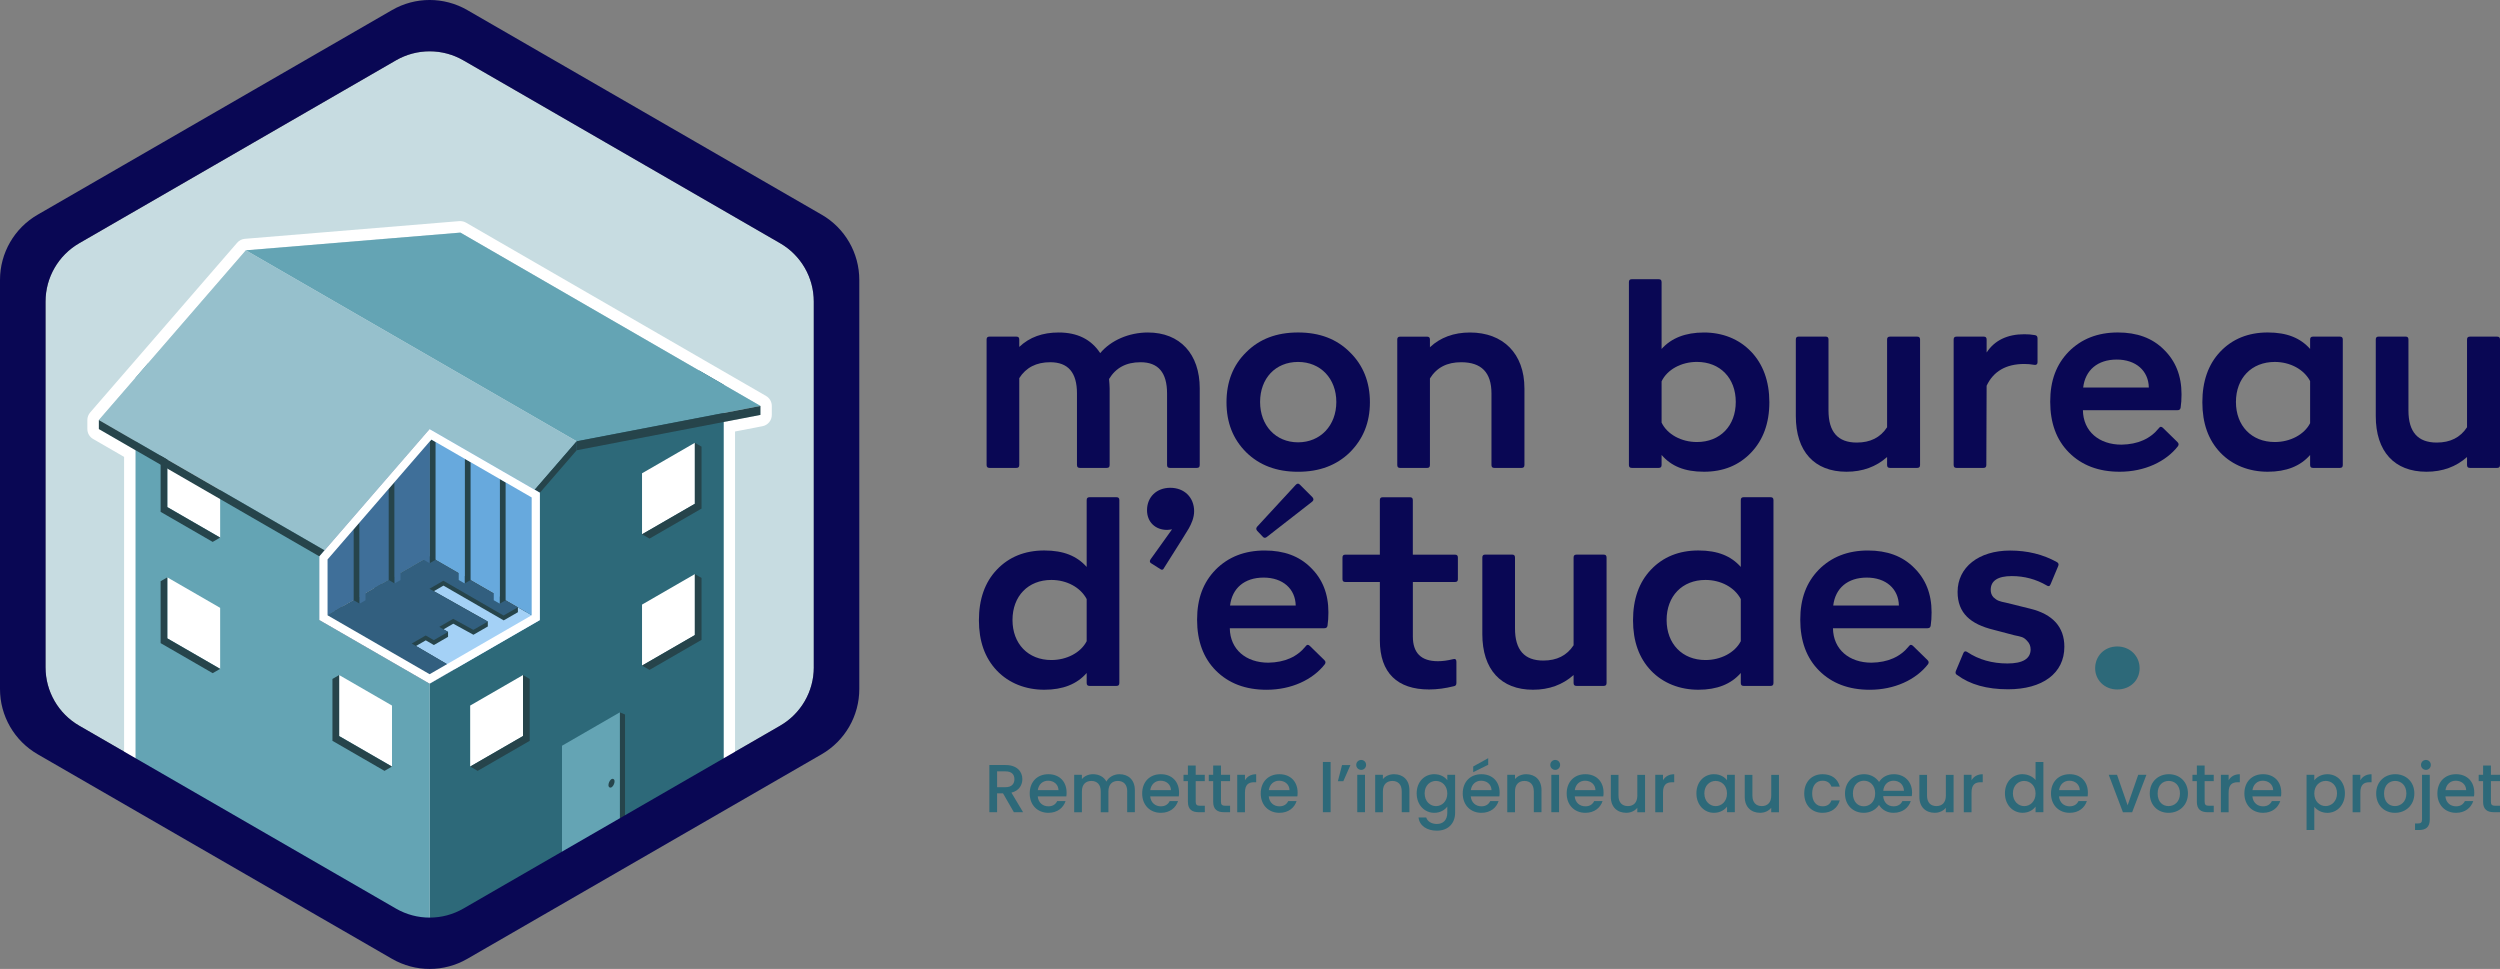 <?xml version="1.0" encoding="UTF-8"?><svg id="Calque_1" xmlns="http://www.w3.org/2000/svg" viewBox="0 0 850 329.44"><rect x="0" y="0" width="850" height="329.44" fill="#808080" stroke="none"/><defs><style>.cls-1{fill:none;}.cls-2{fill:#fff;}.cls-3{fill:#67a9dd;}.cls-4{fill:#64a4b4;}.cls-5{fill:#96c0cc;}.cls-6{fill:#325f7f;}.cls-7{fill:#a4d1f6;}.cls-8{fill:#c7dce1;}.cls-9{fill:#3f6f99;}.cls-10{fill:#090754;}.cls-11{fill:#26444b;}.cls-12{fill:#2d6979;}</style></defs><g><path class="cls-8" d="M265.24,82.7l-67.87-39.19-9.87-5.7-11.98-6.92-9.76-5.63-8.22-4.74c-7.09-4.09-15.81-4.09-22.9,0l-48.46,27.98-13.52,7.81-8.93,5.16-26.95,15.56-9.84,5.68c-7.09,4.09-11.45,11.65-11.45,19.83v124.37c0,8.18,4.37,15.74,11.45,19.83l107.7,62.18c7.09,4.09,15.82,4.09,22.9,0l107.71-62.18c7.09-4.09,11.45-11.65,11.45-19.83V102.53c0-8.18-4.36-15.74-11.45-19.83Z"/><g><path class="cls-2" d="M156.54,79.09c27.06,15.63,54.12,31.26,81.17,46.89,2.78,1.6,5.55,3.21,8.33,4.81,4.17,2.41,8.33,4.81,12.5,7.22,0,1.02,0,2.04,0,3.05-4.53,.87-8.64,1.66-12.5,2.4,0,40.66,0,81.33,0,121.99-5.45,3.14-20.84,12.03-33.53,19.35h0c-.59,.35-1.18,.69-1.77,1.03-6.56,3.79-13.11,7.57-19.67,11.36h0c-12.23,7.05-37.77,21.8-45,25.98-8.32-4.81-41.35-23.89-49.68-28.69-8.51-4.91-41.77-24.11-50.29-29.02,0-37.46,0-74.91,0-112.37-4.17-2.41-8.33-4.81-12.5-7.22,0-1.02,0-2.04,0-3.05l12.5-14.43h0c1.39-1.61,2.78-3.21,4.16-4.81,0,0,0,0,0,0,11.11-12.83,22.21-25.65,33.32-38.48,24.31-2.01,48.63-4.01,72.94-6.02m0-3.91c-.11,0-.21,0-.32,.01l-36.47,3.01-36.47,3.01c-1.02,.08-1.96,.56-2.63,1.34l-16.66,19.24-16.66,19.24-4.16,4.8s-.06,.07-.09,.1l-12.41,14.33c-.61,.71-.95,1.62-.95,2.56v1.53s0,1.53,0,1.53c0,1.4,.74,2.69,1.95,3.38l8.33,4.81,2.21,1.28v110.11c0,1.4,.75,2.69,1.96,3.39,8.51,4.91,41.77,24.11,50.28,29.02,8.32,4.81,41.35,23.88,49.67,28.69,.6,.35,1.28,.52,1.95,.52s1.35-.17,1.95-.52c7.18-4.15,32.42-18.73,44.74-25.84,.08-.04,.17-.08,.25-.13l14.94-8.62,4.73-2.73,.88-.51,.88-.51c.08-.04,.15-.09,.22-.14,12.65-7.3,27.9-16.1,33.32-19.22,1.21-.7,1.95-1.99,1.95-3.38v-60.99s0-57.77,0-57.77l9.33-1.8c1.84-.35,3.17-1.96,3.17-3.84v-1.53s0-1.53,0-1.53c0-1.39-.74-2.68-1.95-3.38l-6.25-3.61-6.25-3.61-7.34-4.24-.99-.57-40.59-23.45-40.59-23.45c-.6-.34-1.27-.52-1.95-.52h0Z"/><g><g><path class="cls-12" d="M146.08,323.18c8.37-4.84,41.3-23.86,49.68-28.69,8.56-4.94,41.72-24.08,50.29-29.02,0-44.89,0-89.78,0-134.67-2.78-1.6-5.55-3.21-8.33-4.81-30.55,17.64-61.09,35.27-91.64,52.91,0,48.09,0,96.19,0,144.28Z"/><path class="cls-4" d="M146.08,323.18c-8.32-4.81-41.35-23.89-49.68-28.69-8.51-4.91-41.77-24.11-50.29-29.02,0-45.69,0-91.38,0-137.07,1.39-1.6,2.78-3.2,4.16-4.81,31.93,18.44,63.87,36.87,95.8,55.31,0,48.09,0,96.19,0,144.28Z"/><path class="cls-11" d="M210.74,285.84c0-16.47,0-27.17,0-43.64,.59,.24,1.18,.49,1.77,.73,0,15.89,0,26,0,41.89-.59,.34-1.18,.68-1.77,1.02Z"/><path class="cls-4" d="M191.08,297.2c0-14.93,0-28.71,0-43.65,6.56-3.79,13.11-7.57,19.67-11.36v43.64c-6.56,3.79-13.11,7.57-19.67,11.36Z"/><ellipse class="cls-11" cx="207.91" cy="266.3" rx="1.57" ry=".89" transform="translate(-118.53 353.34) rotate(-66.95)"/><g><g><path class="cls-2" d="M236.25,150.55c0,6.91,0,13.83,0,20.74-5.99,3.46-11.98,6.91-17.96,10.37,0-6.91,0-13.83,0-20.74h0c5.99-3.46,11.98-6.91,17.96-10.37Z"/><path class="cls-11" d="M220.83,183.13c5.9-3.41,11.8-6.81,17.7-10.22v-21.04c-.76-.44-1.52-.88-2.28-1.32,0,6.91,0,13.83,0,20.74-5.99,3.46-11.98,6.91-17.96,10.37,.85,.49,1.7,.98,2.54,1.47Z"/></g><g><path class="cls-2" d="M236.25,195.19c0,6.91,0,13.83,0,20.74-5.99,3.46-11.98,6.91-17.96,10.37,0-6.91,0-13.83,0-20.74h0c5.99-3.46,11.98-6.91,17.96-10.37Z"/><path class="cls-11" d="M220.83,227.77c5.9-3.41,11.8-6.81,17.7-10.22v-21.04c-.76-.44-1.52-.88-2.28-1.32,0,6.91,0,13.83,0,20.74-5.99,3.46-11.98,6.91-17.96,10.37,.85,.49,1.7,.98,2.54,1.47Z"/></g></g><g><g><path class="cls-2" d="M177.82,184.89c0,6.91,0,13.83,0,20.74-5.99,3.46-11.98,6.91-17.96,10.37,0-6.91,0-13.83,0-20.74h0c5.99-3.46,11.98-6.91,17.96-10.37Z"/><path class="cls-11" d="M162.4,217.47c5.9-3.41,11.8-6.81,17.7-10.22v-21.04c-.76-.44-1.52-.88-2.28-1.32,0,6.91,0,13.83,0,20.74-5.99,3.46-11.98,6.91-17.96,10.37,.85,.49,1.7,.98,2.54,1.47Z"/></g><g><path class="cls-2" d="M177.82,229.52c0,6.91,0,13.83,0,20.74-5.99,3.46-11.98,6.91-17.96,10.37,0-6.91,0-13.83,0-20.74h0c5.99-3.46,11.98-6.91,17.96-10.37Z"/><path class="cls-11" d="M162.4,262.1c5.9-3.41,11.8-6.81,17.7-10.22v-21.04c-.76-.44-1.52-.88-2.28-1.32,0,6.91,0,13.83,0,20.74-5.99,3.46-11.98,6.91-17.96,10.37,.85,.49,1.7,.98,2.54,1.47Z"/></g></g><g><g><g><path class="cls-2" d="M56.89,151.67c0,6.91,0,13.83,0,20.74,5.99,3.46,11.98,6.91,17.96,10.37,0-6.91,0-13.83,0-20.74h0c-5.99-3.46-11.98-6.91-17.96-10.37Z"/><path class="cls-11" d="M72.31,184.25c-5.9-3.41-11.8-6.81-17.7-10.22v-21.04c.76-.44,1.52-.88,2.28-1.32,0,6.91,0,13.83,0,20.74,5.99,3.46,11.98,6.91,17.96,10.37-.85,.49-1.7,.98-2.54,1.47Z"/></g><g><path class="cls-2" d="M56.89,196.3c0,6.91,0,13.83,0,20.74,5.99,3.46,11.98,6.91,17.96,10.37,0-6.91,0-13.83,0-20.74h0c-5.99-3.46-11.98-6.91-17.96-10.37Z"/><path class="cls-11" d="M72.31,228.88c-5.9-3.41-11.8-6.81-17.7-10.22v-21.04c.76-.44,1.52-.88,2.28-1.32,0,6.91,0,13.83,0,20.74,5.99,3.46,11.98,6.91,17.96,10.37-.85,.49-1.7,.98-2.54,1.47Z"/></g></g><g><g><path class="cls-2" d="M115.32,184.89c0,6.91,0,13.83,0,20.74,5.99,3.46,11.98,6.91,17.96,10.37,0-6.91,0-13.83,0-20.74h0c-5.99-3.46-11.98-6.91-17.96-10.37Z"/><path class="cls-11" d="M130.73,217.47c-5.9-3.41-11.8-6.81-17.7-10.22v-21.04c.76-.44,1.52-.88,2.28-1.32,0,6.91,0,13.83,0,20.74,5.99,3.46,11.98,6.91,17.96,10.37-.85,.49-1.7,.98-2.54,1.47Z"/></g><g><path class="cls-2" d="M115.32,229.52c0,6.91,0,13.83,0,20.74,5.99,3.46,11.98,6.91,17.96,10.37,0-6.91,0-13.83,0-20.74h0c-5.99-3.46-11.98-6.91-17.96-10.37Z"/><path class="cls-11" d="M130.73,262.1c-5.9-3.41-11.8-6.81-17.7-10.22v-21.04c.76-.44,1.52-.88,2.28-1.32,0,6.91,0,13.83,0,20.74,5.99,3.46,11.98,6.91,17.96,10.37-.85,.49-1.7,.98-2.54,1.47Z"/></g></g></g></g><g><path class="cls-4" d="M83.6,85.11c24.31-2.01,48.63-4.01,72.94-6.02,34,19.64,68,39.28,102,58.92-20.83,4.01-41.65,8.01-62.48,12.02-37.49-21.64-74.97-43.28-112.46-64.93Z"/><path class="cls-5" d="M196.06,150.04c-37.49-21.64-74.97-43.28-112.46-64.93-16.66,19.24-33.32,38.48-49.98,57.71,37.49,21.64,74.97,43.29,112.46,64.93,16.66-19.24,33.32-38.48,49.98-57.71Z"/></g><path class="cls-11" d="M146.88,211.71c0-3.95,0,.49,0-3.46"/><path class="cls-11" d="M33.62,145.88c37.49,21.65,74.97,43.29,112.46,64.94,0-1.02,0-2.04,0-3.07-14.44-8.34-98.02-56.59-112.46-64.93,0,1.02,0,2.04,0,3.05Z"/><path class="cls-11" d="M196.06,153.09c0-1.02,0-2.03,0-3.05-16.66,19.24-33.32,38.48-49.98,57.71,0,1.02,0,2.04,0,3.07,16.66-19.24,33.32-38.48,49.98-57.73Z"/><rect class="cls-11" x="233.55" y="142.82" width="0" height="0" transform="translate(-22.78 46.71) rotate(-10.89)"/><path class="cls-11" d="M258.54,141.07c-24.99,4.81-37.49,7.21-62.48,12.02,0-1.39,0-1.66,0-3.05,24.99-4.81,37.49-7.21,62.48-12.02,0,1.39,0,1.66,0,3.05Z"/><g><path class="cls-7" d="M146.08,189.17c-12.49,7.21-24.98,14.43-37.47,21.64,12.49,7.21,24.98,14.43,37.47,21.64,12.49-7.21,24.99-14.43,37.48-21.64-12.5-7.21-24.99-14.43-37.49-21.64Z"/><path class="cls-11" d="M146.88,211.71c0-3.95,0,.49,0-3.46"/><path class="cls-3" d="M146.08,145.88c0,14.43,0,28.86,0,43.28,12.5,7.21,24.99,14.43,37.49,21.64,0-14.43,0-28.86,0-43.28-12.5-7.21-24.99-14.43-37.49-21.64Z"/><path class="cls-9" d="M146.08,145.88c0,14.43,0,28.86,0,43.28-12.5,7.21-24.99,14.43-37.49,21.64,0-7.22,0-14.44,0-21.66,12.5-14.42,24.99-28.85,37.49-43.27Z"/><path class="cls-1" d="M146.05,189.18c-12.48,7.21-24.97,14.42-37.45,21.62,12.5,7.21,24.99,14.43,37.49,21.64,12.5-7.21,24.99-14.43,37.49-21.64-12.51-7.21-25.01-14.42-37.52-21.62Z"/><path class="cls-11" d="M146.07,189.18c-12.48,7.21-24.97,14.42-37.45,21.62,12.49,7.21,24.98,14.43,37.47,21.64v-3.22c1.97-1.14,3.94-2.27,5.9-3.41-3.51-2.06-7.03-4.12-10.54-6.18,1.1-.64,2.21-1.27,3.31-1.91,.92,.53,1.84,1.06,2.76,1.59l4.82-2.79v-1.68c-.51-.29-1.01-.58-1.52-.88,1.1-.63,2.19-1.27,3.29-1.9,2.29,1.25,4.58,2.51,6.86,3.76,1.63-.94,3.26-1.88,4.89-2.82v-1.68c-6.11-3.44-12.23-6.88-18.34-10.33,1.09-.63,2.17-1.25,3.26-1.88,6.82,3.94,13.65,7.88,20.47,11.82,1.61-.93,3.23-1.85,4.84-2.78v-1.68c-10-5.77-20.01-11.54-30.01-17.3Z"/><path class="cls-6" d="M146.08,189.17c-12.5,7.21-24.99,14.43-37.49,21.64,12.5,7.21,24.99,14.43,37.49,21.64,2.91-1.66,5.82-3.31,8.73-4.97-2.47-1.45-4.94-2.9-7.41-4.34-2.68-1.57-5.37-3.14-7.41-4.34l4.75-2.74,2.76,1.59,4.82-2.79c-.99-.57-1.98-1.15-2.98-1.72l4.74-2.74c2.29,1.25,4.58,2.51,6.86,3.76,1.63-.94,3.26-1.88,4.89-2.82-3.23-1.82-3.89-2.15-7.11-3.97-4.24-2.39-8.47-4.79-12.71-7.19l4.73-2.73c7.68,4.43,12.79,7.39,20.47,11.82,1.61-.93,3.23-1.85,4.84-2.78-10.86-6.27-19.14-11.05-30-17.32Z"/><g><path class="cls-1" d="M171.92,164.02v40.06l-2.01,1.16v-38.32c0,11.02,0,35.17,0,38.32l-2.01-1.16c0-3.1,0-38.01,0-41.11,.37-.21,.74-.43,1.11-.64l-8.99-5.19v40.06c-.67,.39-1.34,.77-2.01,1.16,0-3.27,0-29.18,0-39.53v39.53l-2.01-1.16v-41.11c.37-.21,.74-.43,1.11-.64l-8.99-5.19v40.06l-2.01,1.16v-38.32c0,11.02,0,35.17,0,38.32-.67-.39-1.34-.77-2.01-1.16,0-2.64,0-28.4,0-37.86l-27.16,31.36-5.52,6.38v18.99l34.7,20.03,17.35-10.02,17.35-10.02v-40.06s-8.86-5.12-8.86-5.12Z"/><path class="cls-11" d="M169.9,166.93v38.32l2.01-1.16v-40.06l-2.01-1.16v4.07Z"/><path class="cls-3" d="M167.89,204.08l2.01,1.16c0-3.15,0-27.3,0-38.32v-4.07l-.91-.52c-.37,.21-.74,.43-1.11,.64,0,3.1,0,38.01,0,41.11Z"/><path class="cls-11" d="M157.99,158.84c0,10.35,0,36.26,0,39.53,.67-.39,1.34-.77,2.01-1.16v-40.06l-2.01-1.16v2.86Z"/><path class="cls-3" d="M155.98,197.21l2.01,1.16v-42.39l-.91-.52c-.37,.21-.74,.43-1.11,.64v41.11Z"/><path class="cls-11" d="M146.08,150.14v41.35l2.01-1.16v-40.06l-1.41-.82-.6,.69Z"/><path class="cls-9" d="M146.08,191.49c0-3.15,0-27.3,0-38.32v-3.03l-2.01,2.33c0,9.46,0,35.22,0,37.86,.67,.39,1.34,.77,2.01,1.16Z"/></g><g><path class="cls-11" d="M122.26,205.24c0-3.21,0-19.77,0-27.59l-2.01,2.33c0,7.71,0,21.71,0,24.1l2.01,1.16Z"/><path class="cls-9" d="M122.26,205.24l2.01-1.16v-28.75l-2.01,2.33v27.59Z"/></g><g><path class="cls-11" d="M134.17,198.37v-34.47l-2.01,2.33v30.98l2.01,1.16Z"/><path class="cls-9" d="M134.17,164.61c0,9.78,0,30.61,0,33.76l2.01-1.16c0-2.99,0-30.81,0-35.63l-2.01,2.33v.71Z"/></g><path class="cls-2" d="M146.68,149.45l34.09,19.68v40.06s-17.35,10.02-17.35,10.02l-17.35,10.02-34.7-20.03v-18.99l5.52-6.38,29.77-34.38m-.6-3.57c-12.5,14.43-24.99,28.86-37.49,43.29v21.64c12.5,7.21,24.99,14.43,37.49,21.64,12.5-7.21,24.99-14.43,37.49-21.64,0-14.43,0-28.86,0-43.28-12.5-7.21-24.99-14.43-37.49-21.64h0Z"/></g></g></g><path class="cls-10" d="M279.36,72.99L158.89,3.43c-7.93-4.58-17.69-4.58-25.61,0L12.81,72.99c-7.93,4.57-12.81,13.03-12.81,22.18V234.27c0,9.15,4.88,17.61,12.81,22.18l120.47,69.55c7.92,4.58,17.69,4.58,25.61,0l120.47-69.55c7.92-4.57,12.8-13.03,12.8-22.18V95.16c0-9.15-4.88-17.61-12.8-22.18Zm-2.67,153.92c0,8.18-4.36,15.74-11.45,19.83l-107.71,62.18c-7.09,4.09-15.81,4.09-22.9,0L26.93,246.73c-7.09-4.09-11.45-11.65-11.45-19.83V102.53c0-8.18,4.37-15.74,11.45-19.83l9.84-5.68,26.95-15.56,8.93-5.16,13.52-7.81,48.46-27.98c7.09-4.09,15.82-4.09,22.9,0l8.22,4.74,9.76,5.63,11.98,6.92,9.87,5.7,67.87,39.19c7.09,4.09,11.45,11.65,11.45,19.83v124.37Z"/></g><g><g><path class="cls-10" d="M407.91,132.06v26.03c0,.7-.3,1-1,1h-9.11c-.7,0-1-.3-1-1v-24.32c0-7.11-3-10.61-9.01-10.61-4.91,0-8.41,1.9-10.71,5.7,.1,1.3,.2,2.4,.2,3.2v26.03c0,.7-.3,1-1,1h-9.11c-.7,0-1-.3-1-1v-24.32c0-7.11-3-10.61-9.11-10.61-4.7,0-8.21,1.8-10.51,5.4v29.53c0,.7-.3,1-1,1h-9.11c-.7,0-1-.3-1-1v-42.64c0-.7,.3-1,1-1h9.11c.7,0,1,.3,1,1v2.5c3.5-3.3,7.91-4.9,13.41-4.9,6.31,0,11.01,2.3,14.11,7.01,3.6-4.31,9.71-7.01,16.22-7.01,10.91,0,17.62,7.31,17.62,19.02Z"/><path class="cls-10" d="M423.72,119.75c4.5-4.5,10.31-6.71,17.62-6.71s13.11,2.2,17.62,6.71c4.5,4.4,6.81,10.11,6.81,17.02s-2.3,12.51-6.81,17.02c-4.51,4.4-10.31,6.61-17.62,6.61s-13.11-2.2-17.62-6.61c-4.51-4.5-6.71-10.11-6.71-17.02s2.2-12.61,6.71-17.02Zm30.63,16.92c0-7.91-5.31-13.61-13.01-13.61s-12.91,5.61-12.91,13.61,5.31,13.72,12.91,13.72,13.01-5.71,13.01-13.72Z"/><path class="cls-10" d="M518.31,132.06v26.03c0,.7-.3,1-1,1h-9.21c-.7,0-1-.3-1-1v-24.32c0-7.11-3.4-10.61-10.31-10.61-4.81,0-8.31,1.8-10.61,5.51v29.43c0,.7-.3,1-1,1h-9.11c-.7,0-1-.3-1-1v-42.64c0-.7,.3-1,1-1h9.11c.7,0,1,.3,1,1v2.6c3.5-3.3,8.11-5.01,13.61-5.01,11.21,0,18.52,7.11,18.52,19.02Z"/><path class="cls-10" d="M595.37,119.55c4.1,4.3,6.21,10.11,6.21,17.22s-2.1,12.81-6.21,17.12c-4.11,4.3-9.41,6.5-16.02,6.5s-11.11-1.9-14.41-5.7v3.4c0,.7-.3,1-1,1h-9.11c-.7,0-1-.3-1-1v-62.16c0-.7,.3-1,1-1h9.11c.7,0,1,.3,1,1v22.72c3.3-3.7,8.11-5.6,14.41-5.6s11.91,2.2,16.02,6.51Zm-5.21,17.11c0-8.11-5.31-13.61-13.21-13.61-5.31,0-10.11,2.6-12.01,6.61v14.02c1.9,4,6.71,6.61,12.01,6.61,7.91,0,13.21-5.51,13.21-13.62Z"/><path class="cls-10" d="M641.61,115.45c0-.7,.3-1,1-1h9.21c.7,0,1,.3,1,1v42.64c0,.7-.3,1-1,1h-9.21c-.7,0-1-.3-1-1v-2.7c-3.71,3.3-8.31,5-13.81,5-10.91,0-17.22-6.91-17.22-18.92v-26.03c0-.7,.3-1,1-1h9.11c.7,0,1,.3,1,1v24.12c0,7.31,3.2,10.91,9.61,10.91,4.61,0,8.01-1.7,10.31-5.2v-29.83Z"/><path class="cls-10" d="M691.86,113.94c.6,.1,.9,.4,.9,1.1v8.11c0,.7-.4,1-1.1,.9-1.1-.2-2.3-.3-3.4-.3-6.2,0-10.51,2.5-12.81,7.41l-.1,26.93c0,.7-.3,1-1,1h-9.11c-.7,0-1-.3-1-1v-42.64c0-.7,.3-1,1-1h9.21c.7,0,1,.3,1,1v4.4c2.7-4.11,7.01-6.21,12.81-6.21,1.3,0,2.5,.1,3.6,.3Z"/><path class="cls-10" d="M703.37,119.55c4.31-4.31,9.81-6.51,16.72-6.51,6.51,0,11.71,1.9,15.62,5.81,4,3.9,6.01,8.91,6.01,15.21,0,1.7-.1,3.2-.3,4.51-.1,.6-.4,.9-1.1,.9h-32.13c.1,7.21,5.51,11.71,13.11,11.71,5.61-.1,9.81-2,12.71-5.6,.4-.6,.9-.6,1.4-.1l4.91,4.8c.5,.5,.5,.9,.2,1.4-4.1,5.3-11.41,8.71-19.82,8.71-7.21,0-12.91-2.2-17.22-6.5-4.31-4.31-6.41-10.11-6.41-17.32s2.1-12.71,6.31-17.02Zm27.23,12.21c-.1-5.7-4.4-9.51-10.91-9.51s-10.71,3.6-11.41,9.51h22.32Z"/><path class="cls-10" d="M785.44,115.45c0-.7,.3-1,1-1h9.11c.7,0,1,.3,1,1v42.64c0,.7-.3,1-1,1h-9.11c-.7,0-1-.3-1-1v-3.4c-3.3,3.8-8.11,5.7-14.41,5.7s-12.01-2.2-16.12-6.5c-4.1-4.31-6.11-10.01-6.11-17.12s2-12.92,6.11-17.22c4.1-4.31,9.51-6.51,16.12-6.51s11.11,1.9,14.41,5.6v-3.2Zm0,28.43v-14.31c-2.1-4-6.81-6.51-12.01-6.51-7.91,0-13.21,5.51-13.21,13.61s5.31,13.62,13.21,13.62c5.21,0,10.01-2.5,12.01-6.41Z"/><path class="cls-10" d="M838.79,115.45c0-.7,.3-1,1-1h9.21c.7,0,1,.3,1,1v42.64c0,.7-.3,1-1,1h-9.21c-.7,0-1-.3-1-1v-2.7c-3.71,3.3-8.31,5-13.81,5-10.91,0-17.22-6.91-17.22-18.92v-26.03c0-.7,.3-1,1-1h9.11c.7,0,1,.3,1,1v24.12c0,7.31,3.2,10.91,9.61,10.91,4.61,0,8.01-1.7,10.31-5.2v-29.83Z"/><path class="cls-10" d="M369.47,170.05c0-.7,.3-1,1-1h9.11c.7,0,1,.3,1,1v62.16c0,.7-.3,1-1,1h-9.11c-.7,0-1-.3-1-1v-3.4c-3.3,3.8-8.11,5.7-14.41,5.7s-12.01-2.2-16.12-6.5c-4.1-4.31-6.11-10.01-6.11-17.12s2-12.92,6.11-17.22c4.1-4.31,9.51-6.51,16.12-6.51s11.11,1.9,14.41,5.6v-22.72Zm0,47.95v-14.31c-2.1-4-6.81-6.51-12.01-6.51-7.91,0-13.21,5.51-13.21,13.61s5.31,13.62,13.21,13.62c5.21,0,10.01-2.5,12.01-6.41Z"/><path class="cls-10" d="M406,173.86c0,1-.2,2.1-.6,3.2-.8,2.1-1.3,2.8-3.3,6.01l-6.31,10.01c-.3,.7-.8,.8-1.3,.4l-3-1.9c-.6-.3-.7-.8-.3-1.4l7.31-10.21c-.7,.1-1.2,.2-1.7,.2-3.9,0-6.81-2.6-6.81-6.71,0-4.41,3.2-7.61,7.91-7.61s8.11,3.2,8.11,8.01Z"/><path class="cls-10" d="M413.31,193.68c4.3-4.31,9.81-6.51,16.72-6.51,6.51,0,11.71,1.9,15.62,5.81,4,3.9,6.01,8.91,6.01,15.21,0,1.7-.1,3.2-.3,4.51-.1,.6-.4,.9-1.1,.9h-32.13c.1,7.21,5.51,11.71,13.11,11.71,5.61-.1,9.81-2,12.71-5.6,.4-.6,.9-.6,1.4-.1l4.91,4.8c.5,.5,.5,.9,.2,1.4-4.1,5.3-11.41,8.71-19.82,8.71-7.21,0-12.91-2.2-17.22-6.5-4.3-4.31-6.41-10.11-6.41-17.32s2.1-12.71,6.31-17.02Zm27.23,12.21c-.1-5.7-4.4-9.51-10.91-9.51s-10.71,3.6-11.41,9.51h22.32Zm-9.81-23.32c-.5,.4-1,.4-1.4-.1l-1.9-2c-.4-.5-.4-.9,0-1.4l13.11-14.21c.5-.5,.9-.6,1.4-.1l4.3,4.3c.5,.6,.4,1.1-.1,1.5l-15.42,12.01Z"/><path class="cls-10" d="M495.69,196.88c0,.7-.3,1-1,1h-14.32v18.52c0,5.6,2.8,8.41,8.51,8.41,1.5,0,3.2-.2,5.2-.7,.7-.2,1.1,.1,1.1,.9v7.21c0,.7-.3,1-.9,1.1-2.8,.7-5.6,1.1-8.41,1.1-10.71,0-16.72-5.6-16.72-16.72v-19.82h-11.71c-.7,0-1-.3-1-1v-7.3c0-.7,.3-1,1-1h11.71v-18.52c0-.7,.3-1,1-1h9.21c.7,0,1,.3,1,1v18.52h14.32c.7,0,1,.3,1,1v7.3Z"/><path class="cls-10" d="M535.02,189.57c0-.7,.3-1,1-1h9.21c.7,0,1,.3,1,1v42.64c0,.7-.3,1-1,1h-9.21c-.7,0-1-.3-1-1v-2.7c-3.71,3.3-8.31,5-13.81,5-10.91,0-17.22-6.91-17.22-18.92v-26.03c0-.7,.3-1,1-1h9.11c.7,0,1,.3,1,1v24.12c0,7.31,3.2,10.91,9.61,10.91,4.61,0,8.01-1.7,10.31-5.2v-29.83Z"/><path class="cls-10" d="M591.87,170.05c0-.7,.3-1,1-1h9.11c.7,0,1,.3,1,1v62.16c0,.7-.3,1-1,1h-9.11c-.7,0-1-.3-1-1v-3.4c-3.3,3.8-8.11,5.7-14.41,5.7s-12.01-2.2-16.12-6.5c-4.1-4.31-6.11-10.01-6.11-17.12s2-12.92,6.11-17.22c4.1-4.31,9.51-6.51,16.12-6.51s11.11,1.9,14.41,5.6v-22.72Zm0,47.95v-14.31c-2.1-4-6.81-6.51-12.01-6.51-7.91,0-13.21,5.51-13.21,13.61s5.31,13.62,13.21,13.62c5.21,0,10.01-2.5,12.01-6.41Z"/><path class="cls-10" d="M618.39,193.68c4.31-4.31,9.81-6.51,16.72-6.51,6.51,0,11.71,1.9,15.62,5.81,4,3.9,6.01,8.91,6.01,15.21,0,1.7-.1,3.2-.3,4.51-.1,.6-.4,.9-1.1,.9h-32.13c.1,7.21,5.51,11.71,13.11,11.71,5.61-.1,9.81-2,12.71-5.6,.4-.6,.9-.6,1.4-.1l4.91,4.8c.5,.5,.5,.9,.2,1.4-4.1,5.3-11.41,8.71-19.82,8.71-7.21,0-12.91-2.2-17.22-6.5-4.31-4.31-6.41-10.11-6.41-17.32s2.1-12.71,6.31-17.02Zm27.23,12.21c-.1-5.7-4.4-9.51-10.91-9.51s-10.71,3.6-11.41,9.51h22.32Z"/><path class="cls-12" d="M719.86,219.8c4.4,0,7.61,3.3,7.61,7.41s-3.2,7.21-7.61,7.21-7.51-3.3-7.51-7.21c0-4.1,3.1-7.41,7.51-7.41Z"/><path class="cls-10" d="M665.38,229.47c-.5-.3-.6-.7-.4-1.3l2.59-6.18c.3-.6,.7-.7,1.3-.3,3.89,2.59,8.47,3.89,13.66,3.89s7.88-1.6,7.88-4.79c0-1.1-.4-2.09-1.1-2.79-1.3-1.5-2.09-1.5-4.39-2l-7.18-1.89c-7.68-1.89-12.16-5.58-12.16-12.86,0-8.38,7.18-14.06,17.85-14.06,5.88,0,11.17,1.3,15.85,3.89,.6,.3,.8,.8,.5,1.4l-2.59,6.18c-.3,.7-.7,.8-1.3,.4-3.59-2.1-7.58-3.19-11.87-3.19-4.79,0-7.18,1.6-7.18,4.69,0,1,.3,1.79,.9,2.49,1.3,1.2,1.99,1.4,4.39,1.89l8.08,2c7.78,1.89,11.67,6.28,11.67,12.96,0,9.07-7.48,14.46-19.14,14.46-7.18,0-12.96-1.6-17.35-4.89Z"/></g><g><path class="cls-12" d="M341.92,260.11c3.81,0,5.68,2.19,5.68,4.8,0,1.89-1.02,3.92-3.72,4.59l3.97,6.65h-3.14l-3.69-6.42h-2.01v6.42h-2.63v-16.04h5.54Zm0,2.15h-2.91v5.38h2.91c2.05,0,2.98-1.13,2.98-2.72s-.92-2.65-2.98-2.65Z"/><path class="cls-12" d="M356.45,276.36c-3.65,0-6.35-2.59-6.35-6.58s2.59-6.55,6.35-6.55,6.19,2.51,6.19,6.26c0,.44-.02,.85-.09,1.29h-9.72c.19,2.1,1.69,3.37,3.62,3.37,1.62,0,2.52-.79,3-1.78h2.84c-.72,2.22-2.72,3.99-5.84,3.99Zm-3.6-7.71h7.04c-.05-1.96-1.59-3.21-3.55-3.21-1.78,0-3.21,1.2-3.49,3.21Z"/><path class="cls-12" d="M383.26,269.05c0-2.33-1.27-3.53-3.19-3.53s-3.21,1.2-3.21,3.53v7.11h-2.61v-7.11c0-2.33-1.27-3.53-3.19-3.53s-3.21,1.2-3.21,3.53v7.11h-2.63v-12.72h2.63v1.45c.85-1.04,2.24-1.66,3.76-1.66,2.01,0,3.69,.85,4.57,2.51,.78-1.55,2.59-2.51,4.43-2.51,2.98,0,5.24,1.87,5.24,5.42v7.5h-2.61v-7.11Z"/><path class="cls-12" d="M394.69,276.36c-3.65,0-6.35-2.59-6.35-6.58s2.59-6.55,6.35-6.55,6.19,2.51,6.19,6.26c0,.44-.02,.85-.09,1.29h-9.72c.19,2.1,1.69,3.37,3.62,3.37,1.62,0,2.52-.79,3-1.78h2.84c-.72,2.22-2.72,3.99-5.84,3.99Zm-3.6-7.71h7.04c-.05-1.96-1.59-3.21-3.55-3.21-1.78,0-3.21,1.2-3.49,3.21Z"/><path class="cls-12" d="M403.89,265.58h-1.5v-2.15h1.5v-3.16h2.65v3.16h3.09v2.15h-3.09v7.04c0,.95,.37,1.34,1.48,1.34h1.62v2.19h-2.08c-2.26,0-3.67-.95-3.67-3.53v-7.04Z"/><path class="cls-12" d="M412.48,265.58h-1.5v-2.15h1.5v-3.16h2.65v3.16h3.09v2.15h-3.09v7.04c0,.95,.37,1.34,1.48,1.34h1.62v2.19h-2.08c-2.26,0-3.67-.95-3.67-3.53v-7.04Z"/><path class="cls-12" d="M423.29,276.16h-2.63v-12.72h2.63v1.85c.74-1.27,2.01-2.05,3.81-2.05v2.72h-.67c-1.94,0-3.14,.81-3.14,3.51v6.69Z"/><path class="cls-12" d="M435,276.36c-3.65,0-6.35-2.59-6.35-6.58s2.59-6.55,6.35-6.55,6.19,2.51,6.19,6.26c0,.44-.02,.85-.09,1.29h-9.72c.19,2.1,1.69,3.37,3.62,3.37,1.62,0,2.52-.79,3-1.78h2.84c-.72,2.22-2.72,3.99-5.84,3.99Zm-3.6-7.71h7.04c-.05-1.96-1.59-3.21-3.55-3.21-1.78,0-3.21,1.2-3.49,3.21Z"/><path class="cls-12" d="M449.78,259.07h2.63v17.08h-2.63v-17.08Z"/><path class="cls-12" d="M454.88,265.61l1.41-5.49h2.86l-2.42,5.49h-1.85Z"/><path class="cls-12" d="M461.12,260.07c0-.95,.74-1.69,1.69-1.69s1.66,.74,1.66,1.69-.74,1.69-1.66,1.69-1.69-.74-1.69-1.69Zm.35,3.37h2.63v12.72h-2.63v-12.72Z"/><path class="cls-12" d="M476.59,269.05c0-2.33-1.27-3.53-3.19-3.53s-3.21,1.2-3.21,3.53v7.11h-2.63v-12.72h2.63v1.45c.85-1.04,2.26-1.66,3.79-1.66,2.98,0,5.22,1.87,5.22,5.42v7.5h-2.61v-7.11Z"/><path class="cls-12" d="M487.68,263.23c2.08,0,3.62,.97,4.41,2.05v-1.85h2.65v12.93c0,3.46-2.24,6.07-6.21,6.07-3.39,0-5.91-1.69-6.23-4.5h2.61c.39,1.32,1.8,2.22,3.62,2.22,2.03,0,3.55-1.25,3.55-3.79v-2.12c-.81,1.08-2.33,2.12-4.41,2.12-3.35,0-6-2.7-6-6.63s2.65-6.51,6-6.51Zm.55,2.28c-1.96,0-3.85,1.48-3.85,4.23s1.89,4.34,3.85,4.34,3.85-1.55,3.85-4.29-1.87-4.27-3.85-4.27Z"/><path class="cls-12" d="M503.68,276.36c-3.65,0-6.35-2.59-6.35-6.58s2.59-6.55,6.35-6.55,6.19,2.51,6.19,6.26c0,.44-.02,.85-.09,1.29h-9.72c.19,2.1,1.69,3.37,3.62,3.37,1.62,0,2.52-.79,3-1.78h2.84c-.72,2.22-2.72,3.99-5.84,3.99Zm-3.6-7.71h7.04c-.05-1.96-1.59-3.21-3.55-3.21-1.78,0-3.21,1.2-3.49,3.21Zm5.91-10.87v2.24l-5.1,2.52v-1.94l5.1-2.82Z"/><path class="cls-12" d="M521.49,269.05c0-2.33-1.27-3.53-3.18-3.53s-3.21,1.2-3.21,3.53v7.11h-2.63v-12.72h2.63v1.45c.86-1.04,2.26-1.66,3.79-1.66,2.98,0,5.22,1.87,5.22,5.42v7.5h-2.61v-7.11Z"/><path class="cls-12" d="M527.1,260.07c0-.95,.74-1.69,1.68-1.69s1.66,.74,1.66,1.69-.74,1.69-1.66,1.69-1.68-.74-1.68-1.69Zm.35,3.37h2.63v12.72h-2.63v-12.72Z"/><path class="cls-12" d="M539.02,276.36c-3.65,0-6.35-2.59-6.35-6.58s2.59-6.55,6.35-6.55,6.19,2.51,6.19,6.26c0,.44-.02,.85-.09,1.29h-9.72c.19,2.1,1.69,3.37,3.63,3.37,1.61,0,2.51-.79,3-1.78h2.84c-.72,2.22-2.73,3.99-5.84,3.99Zm-3.6-7.71h7.04c-.05-1.96-1.59-3.21-3.55-3.21-1.78,0-3.21,1.2-3.48,3.21Z"/><path class="cls-12" d="M559.31,276.16h-2.63v-1.52c-.83,1.09-2.26,1.71-3.76,1.71-2.98,0-5.24-1.87-5.24-5.42v-7.48h2.61v7.09c0,2.33,1.27,3.53,3.19,3.53s3.21-1.2,3.21-3.53v-7.09h2.63v12.72Z"/><path class="cls-12" d="M565.42,276.16h-2.63v-12.72h2.63v1.85c.74-1.27,2.01-2.05,3.81-2.05v2.72h-.67c-1.94,0-3.14,.81-3.14,3.51v6.69Z"/><path class="cls-12" d="M582.78,263.23c2.15,0,3.62,1.01,4.41,2.05v-1.85h2.65v12.72h-2.65v-1.89c-.81,1.08-2.33,2.1-4.46,2.1-3.3,0-5.95-2.7-5.95-6.63s2.65-6.51,6-6.51Zm.55,2.28c-1.96,0-3.85,1.48-3.85,4.23s1.89,4.34,3.85,4.34,3.85-1.55,3.85-4.29-1.87-4.27-3.85-4.27Z"/><path class="cls-12" d="M604.84,276.16h-2.63v-1.52c-.83,1.09-2.26,1.71-3.76,1.71-2.98,0-5.24-1.87-5.24-5.42v-7.48h2.61v7.09c0,2.33,1.27,3.53,3.19,3.53s3.21-1.2,3.21-3.53v-7.09h2.63v12.72Z"/><path class="cls-12" d="M619.67,263.23c3.12,0,5.15,1.54,5.86,4.22h-2.84c-.44-1.22-1.45-2.01-3.02-2.01-2.12,0-3.53,1.57-3.53,4.34s1.41,4.36,3.53,4.36c1.57,0,2.54-.69,3.02-2.01h2.84c-.72,2.49-2.75,4.23-5.86,4.23-3.65,0-6.23-2.59-6.23-6.58s2.59-6.55,6.23-6.55Z"/><path class="cls-12" d="M633.8,263.23c2.1,0,3.95,.97,5.08,2.63,1.06-1.66,2.84-2.63,5.03-2.63,3.62,0,6.19,2.51,6.19,6.21,0,.39-.02,.81-.09,1.25h-9.72c.14,2.15,1.55,3.46,3.51,3.46,1.64,0,2.54-.79,3.02-1.78h2.84c-.72,2.22-2.75,3.99-5.86,3.99-2.12,0-3.88-.97-4.94-2.68-1.15,1.71-3.05,2.68-5.17,2.68-3.65,0-6.39-2.59-6.39-6.58s2.89-6.55,6.51-6.55Zm-.07,2.21c-1.96,0-3.74,1.45-3.74,4.34s1.71,4.36,3.69,4.36,3.88-1.48,3.88-4.36-1.85-4.34-3.83-4.34Zm6.58,3.44h7.04c-.05-2.12-1.59-3.44-3.55-3.44-1.85,0-3.3,1.29-3.49,3.44Z"/><path class="cls-12" d="M664.21,276.16h-2.63v-1.52c-.83,1.09-2.26,1.71-3.76,1.71-2.98,0-5.24-1.87-5.24-5.42v-7.48h2.61v7.09c0,2.33,1.27,3.53,3.19,3.53s3.21-1.2,3.21-3.53v-7.09h2.63v12.72Z"/><path class="cls-12" d="M670.32,276.16h-2.63v-12.72h2.63v1.85c.74-1.27,2.01-2.05,3.81-2.05v2.72h-.67c-1.94,0-3.14,.81-3.14,3.51v6.69Z"/><path class="cls-12" d="M687.71,263.23c1.66,0,3.42,.78,4.38,1.98v-6.14h2.66v17.08h-2.66v-1.92c-.81,1.15-2.33,2.12-4.41,2.12-3.35,0-6-2.7-6-6.63s2.66-6.51,6.03-6.51Zm.53,2.28c-1.96,0-3.85,1.48-3.85,4.23s1.89,4.34,3.85,4.34,3.85-1.55,3.85-4.29-1.87-4.27-3.85-4.27Z"/><path class="cls-12" d="M703.69,276.36c-3.65,0-6.35-2.59-6.35-6.58s2.59-6.55,6.35-6.55,6.19,2.51,6.19,6.26c0,.44-.02,.85-.09,1.29h-9.72c.18,2.1,1.68,3.37,3.62,3.37,1.61,0,2.51-.79,3-1.78h2.84c-.72,2.22-2.72,3.99-5.84,3.99Zm-3.6-7.71h7.04c-.05-1.96-1.59-3.21-3.56-3.21-1.78,0-3.21,1.2-3.48,3.21Z"/><path class="cls-12" d="M719.79,263.44l3.6,10.36,3.6-10.36h2.79l-4.85,12.72h-3.14l-4.82-12.72h2.82Z"/><path class="cls-12" d="M737.29,276.36c-3.62,0-6.37-2.59-6.37-6.58s2.86-6.55,6.49-6.55,6.49,2.56,6.49,6.55-2.95,6.58-6.6,6.58Zm0-2.29c1.96,0,3.9-1.41,3.9-4.29s-1.87-4.27-3.83-4.27-3.76,1.39-3.76,4.27,1.71,4.29,3.69,4.29Z"/><path class="cls-12" d="M746.93,265.58h-1.5v-2.15h1.5v-3.16h2.65v3.16h3.09v2.15h-3.09v7.04c0,.95,.37,1.34,1.48,1.34h1.62v2.19h-2.08c-2.26,0-3.67-.95-3.67-3.53v-7.04Z"/><path class="cls-12" d="M757.73,276.16h-2.63v-12.72h2.63v1.85c.74-1.27,2.01-2.05,3.81-2.05v2.72h-.67c-1.94,0-3.14,.81-3.14,3.51v6.69Z"/><path class="cls-12" d="M769.44,276.36c-3.65,0-6.35-2.59-6.35-6.58s2.59-6.55,6.35-6.55,6.19,2.51,6.19,6.26c0,.44-.02,.85-.09,1.29h-9.72c.18,2.1,1.68,3.37,3.62,3.37,1.61,0,2.51-.79,3-1.78h2.84c-.72,2.22-2.72,3.99-5.84,3.99Zm-3.6-7.71h7.04c-.05-1.96-1.59-3.21-3.56-3.21-1.78,0-3.21,1.2-3.48,3.21Z"/><path class="cls-12" d="M791.29,263.23c3.35,0,5.98,2.58,5.98,6.51s-2.63,6.63-5.98,6.63c-2.1,0-3.6-1.06-4.43-2.06v7.9h-2.63v-18.77h2.63v1.87c.81-1.06,2.36-2.08,4.43-2.08Zm-.58,2.28c-1.96,0-3.85,1.55-3.85,4.27s1.89,4.29,3.85,4.29,3.88-1.59,3.88-4.34-1.89-4.23-3.88-4.23Z"/><path class="cls-12" d="M802.52,276.16h-2.63v-12.72h2.63v1.85c.74-1.27,2.01-2.05,3.81-2.05v2.72h-.67c-1.94,0-3.14,.81-3.14,3.51v6.69Z"/><path class="cls-12" d="M814.27,276.36c-3.62,0-6.37-2.59-6.37-6.58s2.86-6.55,6.49-6.55,6.49,2.56,6.49,6.55-2.95,6.58-6.6,6.58Zm0-2.29c1.96,0,3.9-1.41,3.9-4.29s-1.87-4.27-3.83-4.27-3.76,1.39-3.76,4.27,1.71,4.29,3.69,4.29Z"/><path class="cls-12" d="M826.12,263.44v15.21c0,2.59-1.39,3.56-3.65,3.56h-1.36v-2.22h.9c1.11,0,1.48-.39,1.48-1.34v-15.21h2.63Zm-2.98-3.37c0-.95,.74-1.69,1.68-1.69s1.66,.74,1.66,1.69-.74,1.69-1.66,1.69-1.68-.74-1.68-1.69Z"/><path class="cls-12" d="M835.06,276.36c-3.65,0-6.35-2.59-6.35-6.58s2.59-6.55,6.35-6.55,6.19,2.51,6.19,6.26c0,.44-.02,.85-.09,1.29h-9.72c.18,2.1,1.68,3.37,3.62,3.37,1.61,0,2.51-.79,3-1.78h2.84c-.72,2.22-2.72,3.99-5.84,3.99Zm-3.6-7.71h7.04c-.05-1.96-1.59-3.21-3.56-3.21-1.78,0-3.21,1.2-3.48,3.21Z"/><path class="cls-12" d="M844.25,265.58h-1.5v-2.15h1.5v-3.16h2.66v3.16h3.09v2.15h-3.09v7.04c0,.95,.37,1.34,1.48,1.34h1.61v2.19h-2.08c-2.26,0-3.67-.95-3.67-3.53v-7.04Z"/></g></g></svg>